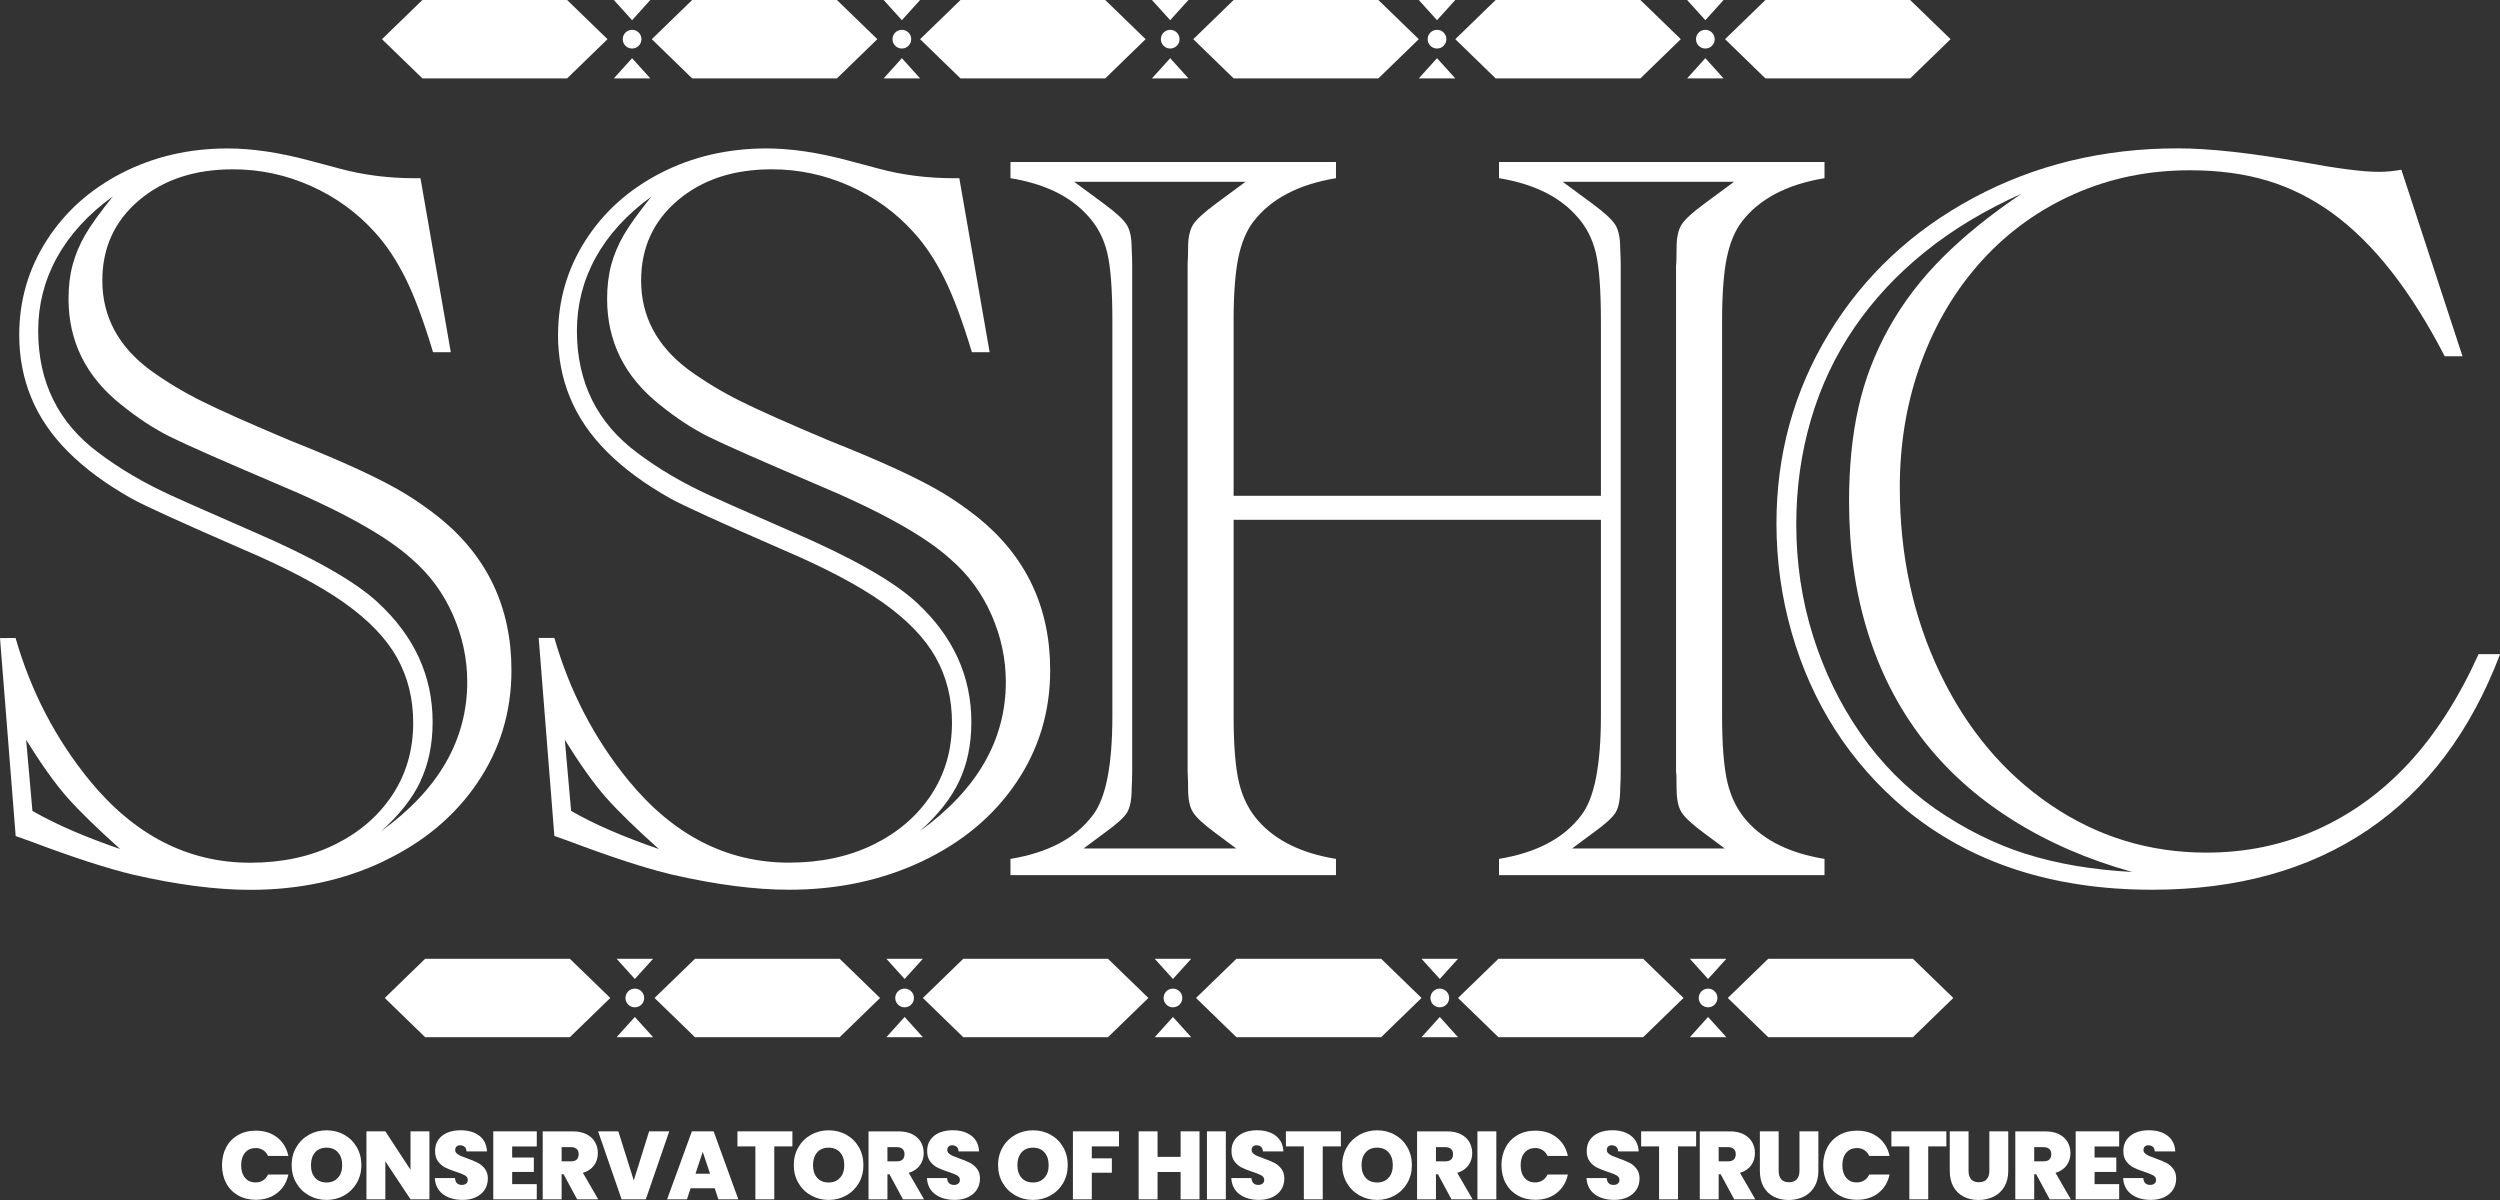 <?xml version="1.0" encoding="UTF-8"?>
<svg id="Layer_2" data-name="Layer 2" xmlns="http://www.w3.org/2000/svg" viewBox="0 0 521.36 250.25">
  <rect x="0" y="0" width="521.36" height="250.25" fill="#333333" stroke="none"/>
  <defs>
    <style>
      .cls-1 {
        fill: #fff;
      }
    </style>
  </defs>
  <g id="SSH_Conservation">
    <g>
      <path class="cls-1" d="M79.97,179.61c8.35-3.96,14.89-9.42,19.61-16.4,4.72-6.97,7.08-14.78,7.08-23.43,0-13.15-5.05-23.79-15.15-31.92-2.4-1.89-4.79-3.56-7.19-5.01-2.4-1.45-5.56-3.09-9.48-4.9-3.92-1.82-8.72-3.85-14.38-6.1-8.28-3.49-14.37-6.19-18.25-8.12-3.89-1.92-7.54-4.12-10.95-6.59-6.61-4.94-9.92-11.15-9.92-18.63,0-6.83,2.54-12.4,7.63-16.72,5.08-4.32,11.62-6.48,19.61-6.48,5.67,0,11.1,1.16,16.29,3.49,5.19,2.33,9.64,5.56,13.35,9.7,2.32,2.54,4.43,5.7,6.32,9.48,1.89,3.78,3.81,8.93,5.77,15.47h3.7l-6.32-36.28h-1.09c-5.52,0-10.72-.65-15.58-1.96l-6.54-1.74c-6.25-1.67-11.91-2.51-17-2.51-8.06,0-15.42,1.71-22.06,5.12-6.65,3.42-11.88,8.1-15.69,14.06-3.81,5.96-5.72,12.53-5.72,19.72,0,4.65.83,9.01,2.51,13.08,1.67,4.07,4.25,7.84,7.74,11.33,3.49,3.49,7.88,6.72,13.18,9.7,2.76,1.53,10.57,5.08,23.43,10.68,8.86,3.78,15.83,7.46,20.92,11.06,5.08,3.6,8.75,7.41,11,11.44,2.25,4.03,3.38,8.55,3.38,13.57,0,5.67-1.45,10.7-4.36,15.09-2.91,4.4-6.92,7.84-12.04,10.35s-10.99,3.76-17.6,3.76c-12.93,0-24.08-5.7-33.45-17.11-7.12-8.72-12.28-18.63-15.47-29.75H0l3.27,41.29,3.05,1.09c8.86,3.34,16.02,5.67,21.46,6.97,9.22,2.11,17.36,3.16,24.41,3.16,10.17,0,19.43-1.98,27.78-5.94ZM87.66,162.94c1.71-3.6,2.56-7.72,2.56-12.37,0-9.59-3.81-17.9-11.44-24.95-4.79-4.43-13.51-9.37-26.15-14.82-10.46-4.58-16.05-7.04-16.78-7.41-5.74-2.61-10.82-5.59-15.25-8.93-8.43-6.25-12.64-14.75-12.64-25.5s5.19-20.52,15.58-28c-2.69,3.34-4.61,6.01-5.77,8.01-1.16,2-2.03,4.07-2.61,6.21-.58,2.14-.87,4.52-.87,7.14,0,8.86,3.63,16.2,10.9,22.01,3.49,2.83,6.92,5.08,10.3,6.76,3.38,1.67,10.69,4.9,21.96,9.7,13.58,5.67,23.06,10.93,28.44,15.8,3.7,3.2,6.55,7.06,8.55,11.6,2,4.54,3,9.21,3,14,0,12.13-5.99,22.52-17.98,31.16,3.78-3.34,6.52-6.81,8.23-10.41ZM6.76,169.1l-1.31-14.82c3.2,5.16,6.05,9.15,8.55,11.99,2.51,2.83,6.19,6.43,11.06,10.79-7.41-2.54-13.51-5.19-18.3-7.95Z"/>
      <path class="cls-1" d="M116.37,69.84c0,4.65.83,9.01,2.51,13.08,1.67,4.07,4.25,7.84,7.74,11.33s7.88,6.72,13.18,9.7c2.76,1.53,10.57,5.08,23.43,10.68,8.86,3.78,15.83,7.46,20.92,11.06,5.08,3.6,8.75,7.41,11,11.44,2.25,4.03,3.38,8.55,3.38,13.57,0,5.67-1.45,10.7-4.36,15.09-2.91,4.4-6.92,7.84-12.04,10.35s-10.99,3.76-17.6,3.76c-12.93,0-24.08-5.7-33.45-17.11-7.12-8.72-12.28-18.63-15.47-29.75h-3.27l3.27,41.29,3.05,1.09c8.86,3.34,16.02,5.67,21.47,6.97,9.22,2.11,17.36,3.16,24.41,3.16,10.17,0,19.43-1.98,27.78-5.94,8.35-3.96,14.89-9.42,19.61-16.4,4.72-6.97,7.08-14.78,7.08-23.43,0-13.15-5.05-23.79-15.14-31.92-2.4-1.89-4.79-3.56-7.19-5.01-2.4-1.45-5.56-3.09-9.48-4.9-3.92-1.82-8.72-3.85-14.38-6.1-8.28-3.49-14.37-6.19-18.25-8.12-3.89-1.92-7.54-4.12-10.95-6.59-6.61-4.94-9.92-11.15-9.92-18.63,0-6.83,2.54-12.4,7.63-16.72,5.08-4.32,11.62-6.48,19.61-6.48,5.67,0,11.09,1.16,16.29,3.49,5.19,2.33,9.64,5.56,13.35,9.7,2.32,2.54,4.43,5.7,6.32,9.48,1.89,3.78,3.81,8.93,5.78,15.47h3.7l-6.32-36.28h-1.09c-5.52,0-10.71-.65-15.58-1.96l-6.54-1.74c-6.25-1.67-11.91-2.51-17-2.51-8.06,0-15.42,1.71-22.06,5.12-6.65,3.42-11.88,8.1-15.69,14.06-3.81,5.96-5.72,12.53-5.72,19.72ZM119.1,169.1l-1.31-14.82c3.2,5.16,6.05,9.15,8.55,11.99s6.19,6.43,11.06,10.79c-7.41-2.54-13.51-5.19-18.3-7.95ZM135.87,40.97c-2.69,3.34-4.61,6.01-5.77,8.01-1.16,2-2.03,4.07-2.62,6.21-.58,2.14-.87,4.52-.87,7.14,0,8.86,3.63,16.2,10.9,22.01,3.49,2.83,6.92,5.08,10.3,6.76,3.38,1.67,10.7,4.9,21.96,9.7,13.58,5.67,23.06,10.93,28.44,15.8,3.7,3.2,6.55,7.06,8.55,11.6,2,4.54,3,9.21,3,14,0,12.13-5.99,22.52-17.98,31.16,3.78-3.34,6.52-6.81,8.23-10.41,1.71-3.6,2.56-7.72,2.56-12.37,0-9.59-3.81-17.9-11.44-24.95-4.79-4.43-13.51-9.37-26.15-14.82-10.46-4.58-16.05-7.04-16.78-7.41-5.74-2.61-10.82-5.59-15.25-8.93-8.43-6.25-12.64-14.75-12.64-25.5s5.19-20.52,15.58-28Z"/>
      <path class="cls-1" d="M360.11,53.77c.65-3.16,1.71-5.68,3.16-7.57,3.63-4.72,9.37-7.74,17.22-9.04v-3.38h-67.88v3.38c7.12,1.16,12.49,3.78,16.13,7.84,1.96,2.11,3.3,4.65,4.03,7.63.73,2.98,1.09,7.77,1.09,14.38v36.39h-76.6v-36.39c0-5.67.33-10.08.98-13.24.65-3.16,1.71-5.68,3.16-7.57,3.63-4.72,9.37-7.74,17.21-9.04v-3.38h-67.88v3.38c7.12,1.16,12.49,3.78,16.13,7.84,1.96,2.11,3.3,4.65,4.03,7.63.73,2.98,1.09,7.77,1.09,14.38v82.26c0,10.39-1.38,17.32-4.14,20.81-3.56,4.72-9.26,7.74-17.11,9.04v3.38h67.88v-3.38c-7.12-1.16-12.49-3.78-16.12-7.84-1.96-2.18-3.32-4.85-4.09-8.01-.76-3.16-1.14-7.83-1.14-14v-40.86h76.6v40.86c0,10.39-1.38,17.32-4.14,20.81-3.56,4.72-9.26,7.74-17.11,9.04v3.38h67.88v-3.38c-7.12-1.16-12.5-3.78-16.13-7.84-1.96-2.18-3.32-4.85-4.09-8.01-.76-3.16-1.14-7.83-1.14-14v-82.26c0-5.67.33-10.08.98-13.24ZM253.55,42.49c-2.47,1.82-4.05,3.27-4.74,4.36-.69,1.09-1.04,2.72-1.04,4.9,0,1.09-.02,1.85-.05,2.29-.04.44-.05.87-.05,1.31v105.58c0,.44.02.85.05,1.25.04.4.05,1.18.05,2.34,0,2.18.34,3.81,1.04,4.9.69,1.09,2.27,2.54,4.74,4.36l4.25,3.16h-31.82l4.25-3.16c2.54-1.81,4.14-3.25,4.79-4.3.65-1.05.98-2.71.98-4.96.07-1.23.11-2.43.11-3.6V55.35c0-1.16-.04-2.36-.11-3.6,0-2.18-.35-3.81-1.04-4.9-.69-1.09-2.27-2.54-4.74-4.36l-6.21-4.58h35.74l-6.21,4.58ZM349.65,164.52c0,2.18.34,3.81,1.04,4.9.69,1.09,2.27,2.54,4.74,4.36l4.25,3.16h-31.82l4.25-3.16c2.54-1.81,4.14-3.25,4.79-4.3.65-1.05.98-2.71.98-4.96.07-1.23.11-2.43.11-3.6V55.35c0-1.16-.04-2.36-.11-3.6,0-2.18-.35-3.81-1.04-4.9-.69-1.09-2.27-2.54-4.74-4.36l-6.21-4.58h35.74l-6.21,4.58c-2.47,1.82-4.05,3.27-4.74,4.36-.69,1.09-1.04,2.72-1.04,4.9,0,2.03-.04,3.23-.11,3.6v105.58c.07.29.11,1.49.11,3.6Z"/>
      <path class="cls-1" d="M516.9,136.41c-4.14,9.15-9.01,16.74-14.6,22.77-5.59,6.03-11.97,10.64-19.12,13.84-7.16,3.2-14.84,4.79-23.04,4.79-11.91,0-22.75-3.32-32.52-9.97-9.77-6.65-17.45-15.8-23.04-27.46-5.59-11.66-8.39-24.57-8.39-38.73,0-9.37,1.51-18.12,4.52-26.26,3.01-8.13,7.25-15.18,12.69-21.14,5.45-5.96,11.88-10.57,19.29-13.84s15.4-4.9,23.97-4.9c6.03,0,11.44.73,16.23,2.18,4.79,1.45,9.32,3.72,13.57,6.81,4.25,3.09,8.32,7.1,12.2,12.04,3.88,4.94,7.61,10.86,11.17,17.76h3.71l-12.75-38.9c-1.67.29-3.23.44-4.69.44-3.34,0-8.72-.69-16.13-2.07-10.68-1.89-19.29-2.83-25.82-2.83-15.55,0-29.73,3.43-42.55,10.3s-22.88,16.29-30.18,28.27c-7.3,11.99-10.95,25.21-10.95,39.66,0,7.77,1.05,15.35,3.16,22.72,2.11,7.37,5.14,14.15,9.1,20.32,3.96,6.17,8.84,11.7,14.65,16.56,13.58,11.19,30.73,16.78,51.43,16.78,17.72,0,32.72-4.16,45-12.48,12.27-8.32,21.46-20.54,27.57-36.66h-4.47ZM422.49,178.09c-6.5-2.07-12.8-5.21-18.9-9.42-6.1-4.29-11.3-9.51-15.58-15.69-4.29-6.17-7.59-12.97-9.92-20.38-2.33-7.41-3.49-15.18-3.49-23.32,0-7.55,1.02-14.8,3.05-21.74,2.03-6.94,5.05-13.33,9.04-19.18,3.99-5.85,8.9-11.11,14.71-15.8,5.81-4.69,12.53-8.73,20.16-12.15-6.47,4.36-11.95,8.79-16.45,13.29s-8.23,9.39-11.17,14.66c-2.94,5.27-5.07,10.81-6.37,16.62-1.31,5.81-1.96,12.35-1.96,19.61,0,9.81,1.29,18.87,3.87,27.18,2.58,8.32,6.37,15.74,11.39,22.28,5.01,6.54,11.26,12.17,18.74,16.89,7.48,4.72,15.83,8.35,25.06,10.9-8.28-.44-15.67-1.69-22.17-3.76Z"/>
      <polygon class="cls-1" points="257.85 199.95 249.42 208.12 257.85 216.3 288.03 216.3 296.45 208.12 288.03 199.95 257.85 199.95"/>
      <polygon class="cls-1" points="296.45 199.95 300.26 204.16 304.06 199.95 296.45 199.95"/>
      <polygon class="cls-1" points="300.26 212.08 296.45 216.3 304.06 216.3 300.26 212.08"/>
      <circle class="cls-1" cx="300.26" cy="208.12" r="1.95"/>
      <polygon class="cls-1" points="351.09 208.12 342.67 199.95 312.49 199.95 304.06 208.12 312.49 216.3 342.67 216.3 351.09 208.12"/>
      <polygon class="cls-1" points="352.41 199.95 356.21 204.16 360.02 199.95 352.41 199.95"/>
      <polygon class="cls-1" points="360.02 216.3 356.21 212.08 352.41 216.3 360.02 216.3"/>
      <circle class="cls-1" cx="356.21" cy="208.12" r="1.95"/>
      <polygon class="cls-1" points="360.32 208.12 368.75 216.3 398.93 216.3 407.35 208.12 398.93 199.95 368.75 199.95 360.32 208.12"/>
      <polygon class="cls-1" points="231.06 216.3 239.49 208.12 231.06 199.95 200.88 199.95 192.46 208.12 200.88 216.3 231.06 216.3"/>
      <polygon class="cls-1" points="240.81 199.95 244.61 204.16 248.42 199.95 240.81 199.95"/>
      <polygon class="cls-1" points="248.42 216.3 244.61 212.08 240.81 216.3 248.42 216.3"/>
      <circle class="cls-1" cx="244.61" cy="208.12" r="1.95"/>
      <polygon class="cls-1" points="80.24 208.12 88.66 216.3 118.84 216.3 127.27 208.12 118.84 199.95 88.66 199.95 80.24 208.12"/>
      <polygon class="cls-1" points="128.59 199.95 132.39 204.16 136.2 199.95 128.59 199.95"/>
      <polygon class="cls-1" points="136.2 216.3 132.39 212.08 128.59 216.3 136.2 216.3"/>
      <path class="cls-1" d="M134.34,208.12c0-1.08-.87-1.95-1.95-1.95s-1.95.87-1.95,1.95.87,1.95,1.95,1.95,1.95-.87,1.95-1.95Z"/>
      <polygon class="cls-1" points="136.5 208.12 144.93 216.3 175.11 216.3 183.53 208.12 175.11 199.95 144.93 199.95 136.5 208.12"/>
      <polygon class="cls-1" points="184.85 199.95 188.65 204.16 192.46 199.95 184.85 199.95"/>
      <polygon class="cls-1" points="192.46 216.3 188.65 212.08 184.85 216.3 192.46 216.3"/>
      <path class="cls-1" d="M190.6,208.12c0-1.08-.87-1.95-1.95-1.95s-1.95.87-1.95,1.95.87,1.95,1.95,1.95,1.95-.87,1.95-1.95Z"/>
      <polygon class="cls-1" points="287.45 16.35 295.88 8.17 287.45 0 257.27 0 248.85 8.17 257.27 16.35 287.45 16.35"/>
      <polygon class="cls-1" points="303.49 0 295.88 0 299.68 4.21 303.49 0"/>
      <polygon class="cls-1" points="303.49 16.35 299.68 12.13 295.88 16.35 303.49 16.35"/>
      <path class="cls-1" d="M301.63,8.17c0-1.08-.87-1.95-1.95-1.95s-1.95.87-1.95,1.95.87,1.95,1.95,1.95,1.95-.87,1.95-1.95Z"/>
      <polygon class="cls-1" points="311.91 16.35 342.09 16.35 350.52 8.17 342.09 0 311.91 0 303.49 8.17 311.91 16.35"/>
      <polygon class="cls-1" points="359.44 0 351.84 0 355.64 4.21 359.44 0"/>
      <polygon class="cls-1" points="355.64 12.13 351.84 16.35 359.44 16.35 355.64 12.13"/>
      <path class="cls-1" d="M353.69,8.17c0,1.08.87,1.95,1.95,1.95s1.95-.87,1.95-1.95-.87-1.95-1.95-1.95-1.95.87-1.95,1.95Z"/>
      <polygon class="cls-1" points="398.35 16.35 406.78 8.17 398.35 0 368.17 0 359.75 8.17 368.17 16.35 398.35 16.35"/>
      <polygon class="cls-1" points="200.31 16.35 230.49 16.35 238.91 8.17 230.49 0 200.31 0 191.88 8.17 200.31 16.35"/>
      <polygon class="cls-1" points="247.84 0 240.23 0 244.04 4.21 247.84 0"/>
      <polygon class="cls-1" points="244.04 12.13 240.23 16.35 247.84 16.35 244.04 12.13"/>
      <path class="cls-1" d="M242.09,8.17c0,1.08.87,1.95,1.95,1.95s1.95-.87,1.95-1.95-.87-1.95-1.95-1.95-1.95.87-1.95,1.95Z"/>
      <polygon class="cls-1" points="118.27 16.35 126.69 8.17 118.27 0 88.09 0 79.66 8.17 88.09 16.35 118.27 16.35"/>
      <polygon class="cls-1" points="135.62 0 128.01 0 131.82 4.21 135.62 0"/>
      <polygon class="cls-1" points="131.82 12.13 128.01 16.35 135.62 16.35 131.82 12.13"/>
      <path class="cls-1" d="M129.87,8.17c0,1.08.87,1.95,1.95,1.95s1.95-.87,1.95-1.95-.87-1.95-1.95-1.95-1.95.87-1.95,1.95Z"/>
      <polygon class="cls-1" points="174.53 16.35 182.96 8.17 174.53 0 144.35 0 135.93 8.17 144.35 16.35 174.53 16.35"/>
      <polygon class="cls-1" points="191.88 0 184.28 0 188.08 4.21 191.88 0"/>
      <polygon class="cls-1" points="188.08 12.13 184.28 16.35 191.88 16.35 188.08 12.13"/>
      <path class="cls-1" d="M186.13,8.17c0,1.08.87,1.95,1.95,1.95s1.95-.87,1.95-1.95-.87-1.95-1.95-1.95-1.95.87-1.95,1.95Z"/>
      <path class="cls-1" d="M53.28,239.41c.59,0,1.11.14,1.56.42s.8.69,1.06,1.23h4.24c-.35-1.62-1.13-2.91-2.33-3.85s-2.69-1.42-4.46-1.42c-1.39,0-2.63.3-3.7.92-1.07.61-1.9,1.46-2.48,2.55-.58,1.09-.87,2.34-.87,3.73s.29,2.66.87,3.75c.58,1.09,1.41,1.94,2.48,2.55,1.07.61,2.31.92,3.7.92,1.77,0,3.26-.47,4.46-1.42s1.98-2.23,2.33-3.85h-4.24c-.25.54-.61.95-1.06,1.23s-.97.42-1.56.42c-.91,0-1.64-.32-2.18-.97s-.81-1.53-.81-2.62.27-1.95.81-2.6c.54-.65,1.27-.97,2.18-.97Z"/>
      <path class="cls-1" d="M71.77,236.64c-1.11-.62-2.33-.92-3.67-.92s-2.55.31-3.66.92c-1.11.62-1.99,1.48-2.64,2.58s-.98,2.36-.98,3.75.32,2.64.98,3.75c.65,1.11,1.53,1.97,2.64,2.59,1.11.62,2.33.93,3.66.93s2.55-.31,3.66-.93c1.11-.62,1.99-1.49,2.63-2.59.64-1.11.97-2.36.97-3.75s-.32-2.64-.97-3.75-1.52-1.97-2.62-2.58ZM70.48,245.61c-.58.66-1.38.99-2.38.99s-1.82-.32-2.39-.97c-.58-.65-.86-1.53-.86-2.64s.29-2.01.86-2.67c.58-.65,1.37-.98,2.39-.98s1.8.33,2.38.98c.58.65.88,1.54.88,2.67s-.29,1.98-.88,2.63Z"/>
      <polygon class="cls-1" points="85.61 243.96 80.36 235.93 76.42 235.93 76.42 250.11 80.36 250.11 80.36 242.19 85.61 250.11 89.55 250.11 89.55 235.93 85.61 235.93 85.61 243.96"/>
      <path class="cls-1" d="M99.6,242.48c-.58-.3-1.32-.61-2.22-.92-.6-.21-1.06-.39-1.37-.53-.31-.14-.57-.31-.77-.5-.21-.19-.31-.43-.31-.69,0-.32.09-.57.28-.74.19-.17.43-.26.72-.26.39,0,.71.11.96.32.25.21.38.54.39.96h4.28c-.07-1.39-.59-2.48-1.58-3.25-.99-.77-2.3-1.16-3.95-1.16-1.02,0-1.93.17-2.73.5-.8.34-1.44.83-1.89,1.48-.46.65-.68,1.43-.68,2.34s.21,1.63.63,2.18c.42.56.92.98,1.49,1.27s1.32.59,2.24.89c.87.28,1.5.54,1.89.76.39.23.58.55.58.96,0,.32-.12.57-.35.75-.23.18-.53.27-.9.27-.4,0-.73-.11-.99-.34-.25-.23-.4-.59-.44-1.09h-4.2c.08,1.46.65,2.58,1.71,3.37,1.06.79,2.41,1.18,4.06,1.18,1.09,0,2.03-.19,2.83-.58.8-.39,1.41-.92,1.83-1.59.42-.67.63-1.43.63-2.27s-.21-1.52-.63-2.06-.92-.96-1.51-1.27Z"/>
      <polygon class="cls-1" points="102.87 250.11 111.94 250.11 111.94 246.95 106.81 246.95 106.81 244.4 111.33 244.4 111.33 241.4 106.81 241.4 106.81 239.09 111.94 239.09 111.94 235.93 102.87 235.93 102.87 250.11"/>
      <path class="cls-1" d="M123.89,243.02c.53-.73.79-1.58.79-2.54,0-.86-.2-1.63-.6-2.32s-1-1.23-1.79-1.63-1.76-.59-2.9-.59h-6.21v14.18h3.94v-5.23h.42l2.82,5.23h4.4l-3.2-5.53c1.02-.31,1.79-.83,2.32-1.56ZM120.28,241.81c-.27.25-.67.38-1.21.38h-1.95v-2.96h1.95c.52,0,.92.13,1.2.39s.41.62.41,1.08c0,.48-.13.85-.4,1.11Z"/>
      <polygon class="cls-1" points="135.37 235.93 132.17 246.17 128.95 235.93 124.73 235.93 129.63 250.11 134.68 250.11 139.57 235.93 135.37 235.93"/>
      <path class="cls-1" d="M144.29,235.93l-5.17,14.18h4.14l.76-2.31h5.03l.76,2.31h4.16l-5.15-14.18h-4.54ZM145.04,244.78l1.51-4.58,1.53,4.58h-3.04Z"/>
      <polygon class="cls-1" points="153.79 239.07 157.53 239.07 157.53 250.11 161.47 250.11 161.47 239.07 165.25 239.07 165.25 235.93 153.79 235.93 153.79 239.07"/>
      <path class="cls-1" d="M176.48,236.64c-1.11-.62-2.33-.92-3.67-.92s-2.55.31-3.66.92c-1.11.62-1.99,1.48-2.64,2.58s-.97,2.36-.97,3.75.32,2.64.97,3.75c.65,1.11,1.53,1.97,2.64,2.59,1.11.62,2.33.93,3.66.93s2.55-.31,3.66-.93c1.11-.62,1.99-1.49,2.63-2.59.64-1.11.96-2.36.96-3.75s-.32-2.64-.96-3.75-1.52-1.97-2.62-2.58ZM175.19,245.61c-.58.66-1.38.99-2.38.99s-1.82-.32-2.39-.97c-.58-.65-.87-1.53-.87-2.64s.29-2.01.87-2.67c.58-.65,1.37-.98,2.39-.98s1.8.33,2.38.98.88,1.54.88,2.67-.29,1.98-.88,2.63Z"/>
      <path class="cls-1" d="M191.84,243.02c.53-.73.79-1.58.79-2.54,0-.86-.2-1.63-.6-2.32-.4-.69-1-1.23-1.79-1.63-.79-.4-1.76-.59-2.9-.59h-6.21v14.18h3.94v-5.23h.42l2.82,5.23h4.4l-3.2-5.53c1.02-.31,1.79-.83,2.32-1.56ZM188.23,241.81c-.27.25-.67.38-1.21.38h-1.95v-2.96h1.95c.52,0,.92.13,1.2.39s.41.62.41,1.08c0,.48-.13.85-.4,1.11Z"/>
      <path class="cls-1" d="M202.22,242.48c-.58-.3-1.32-.61-2.22-.92-.6-.21-1.06-.39-1.37-.53-.31-.14-.57-.31-.77-.5s-.31-.43-.31-.69c0-.32.09-.57.28-.74.19-.17.43-.26.72-.26.39,0,.71.11.96.32.25.21.38.54.39.96h4.28c-.07-1.39-.59-2.48-1.58-3.25-.99-.77-2.3-1.16-3.95-1.16-1.02,0-1.93.17-2.73.5-.8.34-1.43.83-1.89,1.48s-.68,1.43-.68,2.34.21,1.63.63,2.18c.42.56.92.98,1.49,1.27.57.29,1.32.59,2.24.89.87.28,1.5.54,1.89.76.39.23.58.55.58.96,0,.32-.12.57-.35.75-.23.18-.53.27-.89.27-.4,0-.73-.11-.99-.34-.25-.23-.4-.59-.44-1.09h-4.2c.08,1.46.65,2.58,1.71,3.37,1.06.79,2.41,1.18,4.06,1.18,1.09,0,2.03-.19,2.83-.58s1.41-.92,1.83-1.59c.42-.67.63-1.43.63-2.27s-.21-1.52-.63-2.06-.92-.96-1.51-1.27Z"/>
      <path class="cls-1" d="M219.09,236.64c-1.11-.62-2.33-.92-3.67-.92s-2.55.31-3.66.92c-1.11.62-2,1.48-2.64,2.58-.65,1.11-.98,2.36-.98,3.75s.33,2.64.98,3.75c.65,1.11,1.53,1.97,2.64,2.59,1.11.62,2.33.93,3.66.93s2.55-.31,3.66-.93c1.11-.62,1.99-1.49,2.63-2.59.64-1.11.96-2.36.96-3.75s-.32-2.64-.96-3.75-1.52-1.97-2.62-2.58ZM217.81,245.61c-.58.66-1.38.99-2.38.99s-1.82-.32-2.39-.97-.87-1.53-.87-2.64.29-2.01.87-2.67,1.37-.98,2.39-.98,1.8.33,2.38.98.88,1.54.88,2.67-.29,1.98-.88,2.63Z"/>
      <polygon class="cls-1" points="223.75 250.11 227.69 250.11 227.69 244.56 231.87 244.56 231.87 241.56 227.69 241.56 227.69 239.07 233.36 239.07 233.36 235.93 223.75 235.93 223.75 250.11"/>
      <polygon class="cls-1" points="246.21 241.26 241.4 241.26 241.4 235.93 237.46 235.93 237.46 250.11 241.4 250.11 241.4 244.42 246.21 244.42 246.21 250.11 250.15 250.11 250.15 235.93 246.21 235.93 246.21 241.26"/>
      <rect class="cls-1" x="251.7" y="235.93" width="3.94" height="14.18"/>
      <path class="cls-1" d="M265.69,242.48c-.58-.3-1.32-.61-2.22-.92-.6-.21-1.06-.39-1.37-.53-.31-.14-.57-.31-.77-.5s-.31-.43-.31-.69c0-.32.09-.57.28-.74.19-.17.43-.26.72-.26.39,0,.71.11.96.32.25.21.38.54.39.96h4.28c-.07-1.39-.59-2.48-1.58-3.25-.99-.77-2.3-1.16-3.95-1.16-1.02,0-1.93.17-2.73.5-.8.34-1.43.83-1.89,1.48s-.68,1.43-.68,2.34.21,1.63.63,2.18c.42.56.92.98,1.49,1.27.57.29,1.32.59,2.24.89.87.28,1.5.54,1.89.76.39.23.58.55.58.96,0,.32-.12.57-.35.75-.23.18-.53.27-.89.27-.4,0-.73-.11-.99-.34-.25-.23-.4-.59-.44-1.09h-4.2c.08,1.46.65,2.58,1.71,3.37,1.06.79,2.41,1.18,4.06,1.18,1.09,0,2.03-.19,2.83-.58s1.41-.92,1.83-1.59c.42-.67.63-1.43.63-2.27s-.21-1.52-.63-2.06-.92-.96-1.51-1.27Z"/>
      <polygon class="cls-1" points="268.17 239.07 271.91 239.07 271.91 250.11 275.85 250.11 275.85 239.07 279.63 239.07 279.63 235.93 268.17 235.93 268.17 239.07"/>
      <path class="cls-1" d="M290.86,236.64c-1.11-.62-2.33-.92-3.67-.92s-2.55.31-3.66.92c-1.11.62-2,1.48-2.64,2.58-.65,1.11-.98,2.36-.98,3.75s.33,2.64.98,3.75c.65,1.11,1.53,1.97,2.64,2.59,1.11.62,2.33.93,3.66.93s2.55-.31,3.66-.93c1.11-.62,1.99-1.49,2.63-2.59.64-1.11.96-2.36.96-3.75s-.32-2.64-.96-3.75-1.52-1.97-2.62-2.58ZM289.58,245.61c-.58.66-1.38.99-2.38.99s-1.82-.32-2.39-.97-.87-1.53-.87-2.64.29-2.01.87-2.67,1.37-.98,2.39-.98,1.8.33,2.38.98.88,1.54.88,2.67-.29,1.98-.88,2.63Z"/>
      <path class="cls-1" d="M306.23,243.02c.53-.73.79-1.58.79-2.54,0-.86-.2-1.63-.6-2.32-.4-.69-1-1.23-1.79-1.63-.79-.4-1.76-.59-2.9-.59h-6.21v14.18h3.94v-5.23h.42l2.82,5.23h4.4l-3.2-5.53c1.02-.31,1.79-.83,2.32-1.56ZM302.62,241.81c-.27.25-.67.38-1.21.38h-1.95v-2.96h1.95c.52,0,.92.13,1.2.39s.41.62.41,1.08c0,.48-.13.85-.4,1.11Z"/>
      <rect class="cls-1" x="308.11" y="235.93" width="3.94" height="14.18"/>
      <path class="cls-1" d="M320.11,239.41c.59,0,1.11.14,1.56.42s.8.69,1.06,1.23h4.24c-.35-1.62-1.13-2.91-2.33-3.85-1.21-.95-2.7-1.42-4.46-1.42-1.39,0-2.63.3-3.7.92-1.07.61-1.9,1.46-2.48,2.55s-.88,2.34-.88,3.73.29,2.66.88,3.75,1.41,1.94,2.48,2.55c1.07.61,2.31.92,3.7.92,1.77,0,3.26-.47,4.46-1.42,1.21-.95,1.98-2.23,2.33-3.85h-4.24c-.25.54-.61.95-1.06,1.23s-.97.42-1.56.42c-.91,0-1.64-.32-2.18-.97s-.81-1.53-.81-2.62.27-1.95.81-2.6c.54-.65,1.27-.97,2.18-.97Z"/>
      <path class="cls-1" d="M339.77,242.48c-.58-.3-1.32-.61-2.22-.92-.6-.21-1.06-.39-1.37-.53-.31-.14-.57-.31-.77-.5s-.31-.43-.31-.69c0-.32.09-.57.28-.74.19-.17.43-.26.72-.26.39,0,.71.11.96.32.25.21.38.54.39.96h4.28c-.07-1.39-.59-2.48-1.58-3.25-.99-.77-2.3-1.16-3.95-1.16-1.02,0-1.93.17-2.73.5-.8.34-1.43.83-1.89,1.48s-.68,1.43-.68,2.34.21,1.63.63,2.18c.42.56.92.98,1.49,1.27.57.29,1.32.59,2.24.89.87.28,1.5.54,1.89.76.39.23.58.55.58.96,0,.32-.12.57-.35.75-.23.18-.53.27-.89.27-.4,0-.73-.11-.99-.34-.25-.23-.4-.59-.44-1.09h-4.2c.08,1.46.65,2.58,1.71,3.37,1.06.79,2.41,1.18,4.06,1.18,1.09,0,2.03-.19,2.83-.58s1.41-.92,1.83-1.59c.42-.67.63-1.43.63-2.27s-.21-1.52-.63-2.06-.92-.96-1.51-1.27Z"/>
      <polygon class="cls-1" points="342.25 239.07 345.99 239.07 345.99 250.11 349.94 250.11 349.94 239.07 353.72 239.07 353.72 235.93 342.25 235.93 342.25 239.07"/>
      <path class="cls-1" d="M365.19,243.02c.53-.73.79-1.58.79-2.54,0-.86-.2-1.63-.6-2.32-.4-.69-1-1.23-1.79-1.63-.79-.4-1.76-.59-2.9-.59h-6.21v14.18h3.94v-5.23h.42l2.82,5.23h4.4l-3.2-5.53c1.02-.31,1.79-.83,2.32-1.56ZM361.58,241.81c-.27.25-.67.38-1.21.38h-1.95v-2.96h1.95c.52,0,.92.13,1.2.39s.41.62.41,1.08c0,.48-.13.85-.4,1.11Z"/>
      <path class="cls-1" d="M375.27,244.16c0,.75-.18,1.34-.55,1.76-.37.42-.92.63-1.64.63s-1.26-.21-1.62-.62c-.36-.42-.53-1.01-.53-1.77v-8.23h-3.92v8.23c0,1.31.26,2.43.77,3.34.52.91,1.23,1.6,2.13,2.06.91.46,1.93.69,3.09.69s2.2-.23,3.15-.69c.95-.46,1.69-1.15,2.24-2.07.55-.92.82-2.03.82-3.33v-8.23h-3.94v8.23Z"/>
      <path class="cls-1" d="M387.2,239.41c.59,0,1.11.14,1.56.42s.8.69,1.06,1.23h4.24c-.35-1.62-1.13-2.91-2.33-3.85-1.21-.95-2.7-1.42-4.46-1.42-1.39,0-2.63.3-3.7.92-1.07.61-1.9,1.46-2.48,2.55s-.88,2.34-.88,3.73.29,2.66.88,3.75,1.41,1.94,2.48,2.55c1.07.61,2.31.92,3.7.92,1.77,0,3.26-.47,4.46-1.42,1.21-.95,1.98-2.23,2.33-3.85h-4.24c-.25.54-.61.95-1.06,1.23s-.97.42-1.56.42c-.91,0-1.64-.32-2.18-.97s-.81-1.53-.81-2.62.27-1.95.81-2.6c.54-.65,1.27-.97,2.18-.97Z"/>
      <polygon class="cls-1" points="394.44 239.07 398.18 239.07 398.18 250.11 402.12 250.11 402.12 239.07 405.9 239.07 405.9 235.93 394.44 235.93 394.44 239.07"/>
      <path class="cls-1" d="M414.87,244.16c0,.75-.18,1.34-.55,1.76-.37.42-.92.63-1.64.63s-1.26-.21-1.62-.62c-.36-.42-.53-1.01-.53-1.77v-8.23h-3.92v8.23c0,1.31.26,2.43.77,3.34.52.91,1.23,1.6,2.13,2.06.91.46,1.93.69,3.09.69s2.2-.23,3.15-.69c.95-.46,1.69-1.15,2.24-2.07.55-.92.82-2.03.82-3.33v-8.23h-3.94v8.23Z"/>
      <path class="cls-1" d="M430.99,243.02c.53-.73.79-1.58.79-2.54,0-.86-.2-1.63-.6-2.32-.4-.69-1-1.23-1.79-1.63-.79-.4-1.76-.59-2.9-.59h-6.21v14.18h3.94v-5.23h.42l2.82,5.23h4.4l-3.2-5.53c1.02-.31,1.79-.83,2.32-1.56ZM427.38,241.81c-.27.25-.67.38-1.21.38h-1.95v-2.96h1.95c.52,0,.92.13,1.2.39s.41.62.41,1.08c0,.48-.13.85-.4,1.11Z"/>
      <polygon class="cls-1" points="432.87 250.11 441.94 250.11 441.94 246.95 436.81 246.95 436.81 244.4 441.34 244.4 441.34 241.4 436.81 241.4 436.81 239.09 441.94 239.09 441.94 235.93 432.87 235.93 432.87 250.11"/>
      <path class="cls-1" d="M451.68,242.48c-.58-.3-1.32-.61-2.22-.92-.6-.21-1.06-.39-1.37-.53-.31-.14-.57-.31-.77-.5s-.31-.43-.31-.69c0-.32.09-.57.28-.74.19-.17.43-.26.72-.26.39,0,.71.11.96.32.25.21.38.54.39.96h4.28c-.07-1.39-.59-2.48-1.58-3.25-.99-.77-2.3-1.16-3.95-1.16-1.02,0-1.93.17-2.73.5-.8.34-1.43.83-1.89,1.48s-.68,1.43-.68,2.34.21,1.63.63,2.18c.42.56.92.98,1.49,1.27.57.29,1.32.59,2.24.89.87.28,1.5.54,1.89.76.39.23.58.55.58.96,0,.32-.12.57-.35.75-.23.18-.53.27-.89.27-.4,0-.73-.11-.99-.34-.25-.23-.4-.59-.44-1.09h-4.2c.08,1.46.65,2.58,1.71,3.37,1.06.79,2.41,1.18,4.06,1.18,1.09,0,2.03-.19,2.83-.58s1.41-.92,1.83-1.59c.42-.67.63-1.43.63-2.27s-.21-1.52-.63-2.06-.92-.96-1.51-1.27Z"/>
    </g>
  </g>
</svg>